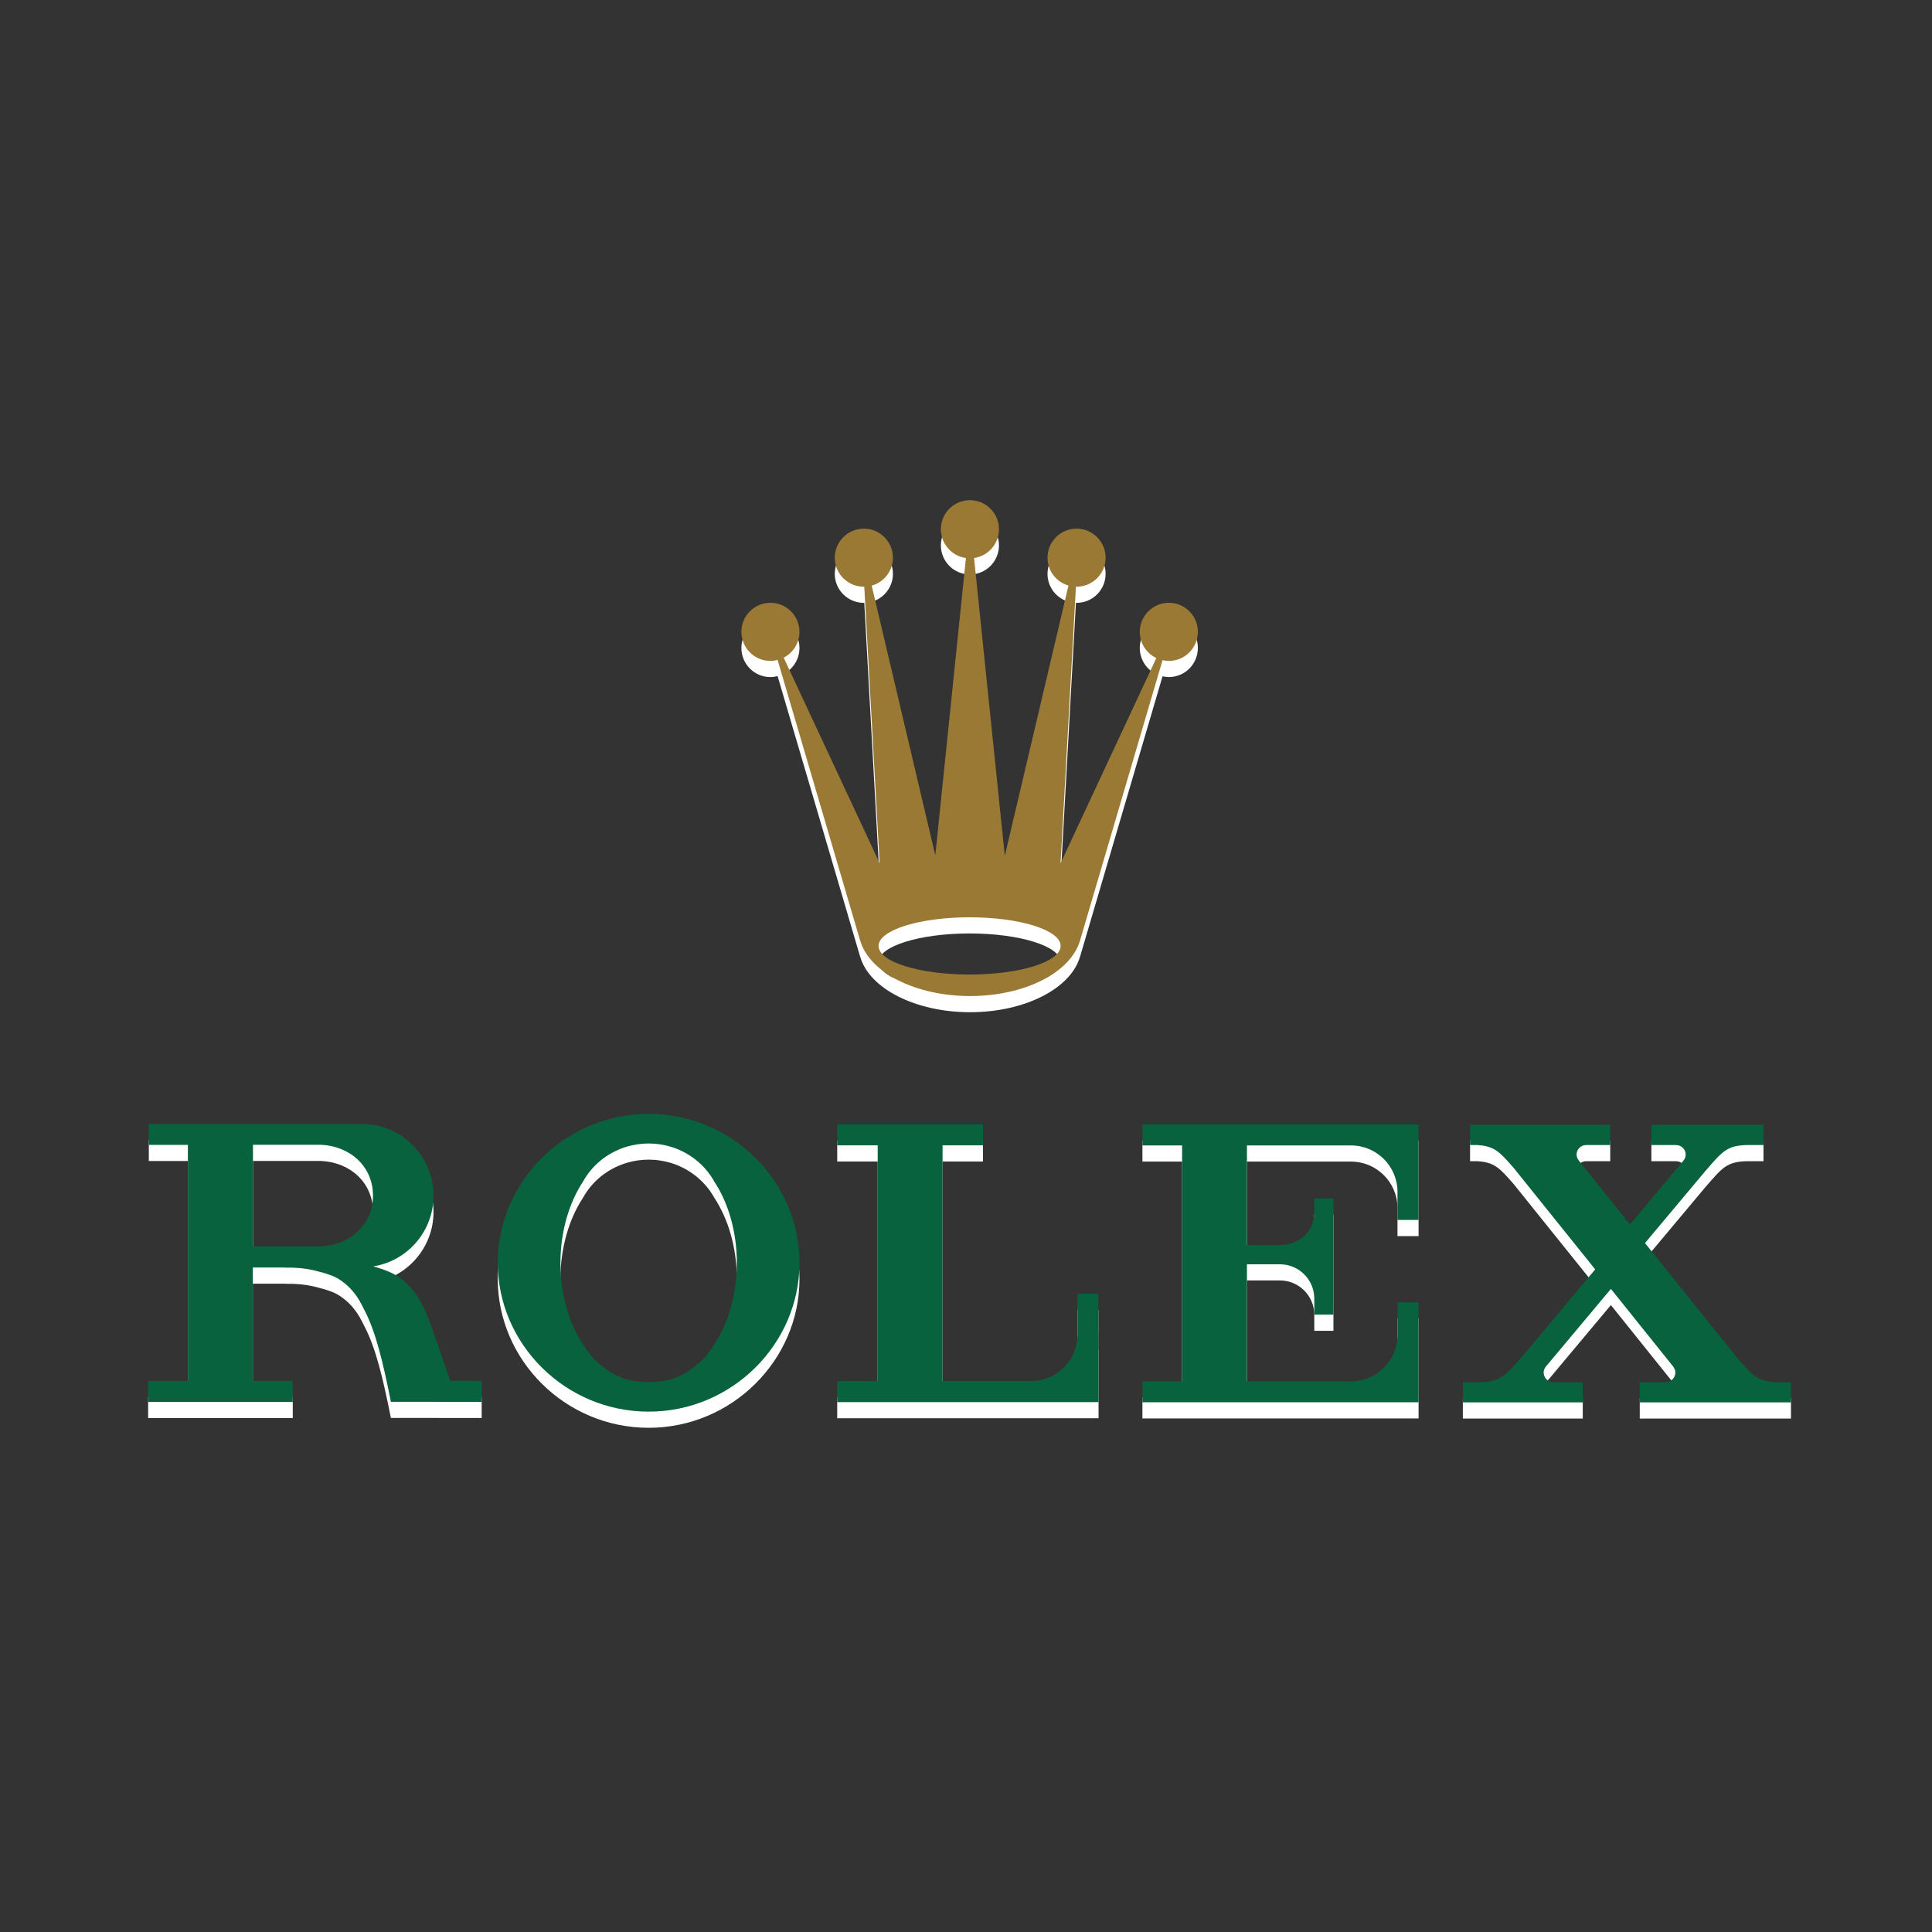 <?xml version="1.0" encoding="UTF-8" standalone="no"?>
<svg xmlns="http://www.w3.org/2000/svg" xmlns:xlink="http://www.w3.org/1999/xlink" xmlns:serif="http://www.serif.com/" width="100%" height="100%" viewBox="0 0 300 300" version="1.1" xml:space="preserve" style="fill-rule:evenodd;clip-rule:evenodd;stroke-linejoin:round;stroke-miterlimit:2;">
    <rect x="0" y="0" width="300" height="300" fill="#333333" stroke="none"/>
    <g transform="matrix(0.602,0,0,0.602,149.872,149.887)">
        <g id="rolex" transform="matrix(1,0,0,1,-214.583,-122.917)">
            <g transform="matrix(4.167,0,0,4.167,0,0)">
                <path d="M51.771,27.528C54.884,27.528 57.405,28.322 57.405,29.3C57.405,30.281 54.884,31.07 51.771,31.07C48.658,31.07 46.135,30.282 46.135,29.3C46.136,28.322 48.658,27.528 51.771,27.528ZM39.441,11.658C39.591,11.658 39.742,11.635 39.885,11.598L45.001,28.991L45.005,28.991C45.572,30.931 48.401,32.403 51.8,32.403C55.204,32.403 58.024,30.932 58.596,28.991L58.599,28.991L63.713,11.61C63.834,11.637 63.967,11.658 64.102,11.658C65.096,11.658 65.899,10.855 65.899,9.855C65.899,8.866 65.096,8.059 64.102,8.059C63.113,8.059 62.304,8.866 62.304,9.855C62.304,10.576 62.721,11.189 63.328,11.48L57.401,24.184L58.351,7.064L58.39,7.064C59.383,7.064 60.189,6.262 60.189,5.268C60.189,4.276 59.383,3.47 58.39,3.47C57.401,3.47 56.592,4.276 56.592,5.268C56.592,6.091 57.143,6.777 57.889,6.995L53.949,23.724L52.046,5.289C52.921,5.16 53.588,4.414 53.588,3.505C53.588,2.516 52.784,1.708 51.793,1.708C50.796,1.708 49.992,2.516 49.992,3.505C49.992,4.415 50.667,5.168 51.542,5.289L49.646,23.692L45.71,6.997C46.465,6.785 47.024,6.094 47.024,5.268C47.024,4.276 46.215,3.47 45.227,3.47C44.229,3.47 43.424,4.276 43.424,5.268C43.424,6.263 44.229,7.064 45.227,7.064L45.25,7.064L46.2,24.176L40.262,11.457C40.841,11.159 41.238,10.557 41.238,9.856C41.238,8.867 40.435,8.06 39.439,8.06C38.446,8.06 37.643,8.867 37.643,9.856C37.646,10.855 38.447,11.658 39.441,11.658Z" style="fill:white;fill-rule:nonzero;"></path>
                <path d="M35.784,54.235C35.495,54.669 35.133,55.053 34.711,55.367C34.021,55.917 33.232,56.236 32.396,56.268C32.237,56.285 32.068,56.299 31.904,56.299C31.732,56.299 31.569,56.285 31.406,56.268C30.571,56.236 29.785,55.917 29.095,55.367C28.671,55.053 28.305,54.668 28.019,54.235C27.05,52.895 26.442,51.014 26.442,48.928C26.442,46.97 26.983,45.188 27.846,43.877C28.329,43.009 29.095,42.32 30.026,41.918C30.033,41.916 30.041,41.908 30.049,41.905C30.09,41.888 30.133,41.87 30.182,41.854C30.303,41.802 30.431,41.76 30.558,41.723C30.985,41.598 31.436,41.529 31.904,41.529C32.373,41.529 32.821,41.598 33.244,41.723C33.376,41.761 33.5,41.802 33.625,41.852C33.668,41.87 33.714,41.888 33.76,41.905C33.766,41.911 33.773,41.916 33.781,41.918C34.705,42.32 35.476,43.01 35.96,43.877C36.828,45.192 37.362,46.973 37.362,48.928C37.361,51.014 36.756,52.895 35.784,54.235ZM31.903,39.696C26.743,39.696 22.562,43.885 22.562,48.912C22.562,53.939 26.743,58.128 31.903,58.128C37.058,58.128 41.24,53.939 41.24,48.912C41.24,43.885 37.059,39.696 31.903,39.696Z" style="fill:white;fill-rule:nonzero;"></path>
                <path d="M59.741,50.833L58.447,50.833L58.447,53.429C58.408,54.982 57.138,56.236 55.574,56.236C55.568,56.236 55.561,56.233 55.555,56.233L55.555,56.239L50.096,56.239L50.096,41.644L52.597,41.644L52.597,40.343L43.575,40.343L43.575,41.644L46.081,41.644L46.081,56.239L43.575,56.239L43.575,57.537L59.741,57.537L59.741,57.533L59.752,57.533L59.752,53.291L59.741,53.291L59.741,50.833Z" style="fill:white;fill-rule:nonzero;"></path>
                <path d="M79.562,40.352L62.467,40.352L62.467,41.65L64.924,41.65L64.924,56.248L62.467,56.248L62.467,57.549L79.562,57.549L79.562,51.36L78.256,51.36L78.256,53.409C78.24,54.979 76.958,56.252 75.381,56.252L75.364,56.252L75.364,56.254L70.728,56.254L70.728,56.252L68.937,56.252L68.937,49.007L71,49.007C72.164,49.019 73.106,49.965 73.106,51.131C73.106,51.147 73.106,51.162 73.103,51.178L73.106,51.178L73.106,52.125L74.292,52.125L74.292,44.929L73.109,44.929L73.109,45.765L73.106,45.765C73.106,45.778 73.109,45.794 73.109,45.81C73.109,46.975 72.167,47.808 71,47.817L68.937,47.817L68.937,41.65L75.394,41.65C76.966,41.659 78.241,42.929 78.256,44.495L78.256,46.263L79.562,46.263L79.562,40.352Z" style="fill:white;fill-rule:nonzero;"></path>
                <path d="M101.773,56.302C100.526,56.271 100.233,55.885 99.268,54.778L93.576,47.694L97.343,43.198L97.343,43.2C98.354,42.042 98.628,41.644 99.927,41.625L100.912,41.625L100.912,40.368L93.972,40.368L93.972,41.625L95.499,41.625L95.499,41.628L95.503,41.628C95.832,41.628 96.094,41.888 96.094,42.214C96.094,42.341 96.054,42.46 95.985,42.557L92.648,46.535L90.025,43.272L89.478,42.583C89.399,42.481 89.342,42.353 89.342,42.215C89.342,41.889 89.61,41.629 89.93,41.625L91.425,41.625L91.425,40.368L82.748,40.368L82.748,41.625L83.159,41.625C84.266,41.678 84.585,42.055 85.456,43.051L90.494,49.322L85.957,54.737L85.957,54.725C84.943,55.887 84.667,56.279 83.363,56.303L82.302,56.303L82.302,57.556L89.724,57.556L89.724,56.303L87.897,56.303L87.897,56.3L87.894,56.3C87.571,56.3 87.304,56.039 87.304,55.707C87.304,55.571 87.355,55.443 87.437,55.344L91.466,50.531L94.812,54.702L95.323,55.34C95.401,55.443 95.456,55.568 95.456,55.707C95.456,56.036 95.19,56.3 94.864,56.3L93.253,56.3L93.253,57.554L93.267,57.554L93.267,57.556L102.612,57.556L102.612,56.303L101.773,56.303L101.773,56.302Z" style="fill:white;fill-rule:nonzero;"></path>
                <path d="M11.598,47.901L7.41,47.901L7.41,41.609L11.596,41.609C13.402,41.68 14.839,42.934 14.839,44.755C14.839,46.574 13.4,47.824 11.598,47.901ZM19.615,56.219L18.478,52.914C17.944,51.443 17.568,50.781 16.738,50.023C16.189,49.534 15.425,49.302 14.858,49.135C16.976,48.8 18.586,46.967 18.586,44.757C18.586,42.312 16.604,40.322 14.154,40.322C14.13,40.322 14.101,40.325 14.071,40.325L14.071,40.322L0.963,40.322L0.963,41.614L3.381,41.614L3.381,56.227L0.921,56.227L0.921,57.528L9.873,57.528L9.873,56.227L7.4,56.227L7.4,49.206L9.318,49.206C9.38,49.209 9.436,49.212 9.499,49.216L9.886,49.216C10.5,49.237 11.031,49.326 11.508,49.465C11.952,49.576 12.425,49.731 12.736,49.932C13.16,50.208 13.611,50.591 14.007,51.268C14.111,51.449 14.202,51.631 14.292,51.811C15.021,53.19 15.462,55.096 15.948,57.519L18.903,57.519L18.903,57.522L21.567,57.522L21.567,56.22L19.615,56.22L19.615,56.219Z" style="fill:white;fill-rule:nonzero;"></path>
                <path d="M51.771,26.528C54.884,26.528 57.405,27.322 57.405,28.3C57.405,29.282 54.884,30.071 51.771,30.071C48.658,30.071 46.135,29.283 46.135,28.3C46.136,27.322 48.658,26.528 51.771,26.528ZM39.441,10.658C39.591,10.658 39.742,10.635 39.885,10.598L45.001,27.991L45.005,27.991C45.572,29.931 48.401,31.403 51.8,31.403C55.204,31.403 58.024,29.932 58.596,27.991L58.599,27.991L63.713,10.61C63.834,10.637 63.967,10.658 64.102,10.658C65.096,10.658 65.899,9.855 65.899,8.855C65.899,7.866 65.096,7.059 64.102,7.059C63.113,7.059 62.304,7.866 62.304,8.855C62.304,9.576 62.721,10.189 63.328,10.48L57.401,23.184L58.351,6.064L58.39,6.064C59.383,6.064 60.189,5.262 60.189,4.268C60.189,3.276 59.383,2.47 58.39,2.47C57.401,2.47 56.592,3.276 56.592,4.268C56.592,5.091 57.143,5.777 57.889,5.995L53.949,22.724L52.046,4.289C52.921,4.16 53.588,3.414 53.588,2.505C53.588,1.516 52.784,0.708 51.793,0.708C50.796,0.708 49.992,1.516 49.992,2.505C49.992,3.415 50.667,4.168 51.542,4.289L49.646,22.692L45.71,5.997C46.465,5.785 47.024,5.094 47.024,4.268C47.024,3.276 46.215,2.47 45.227,2.47C44.229,2.47 43.424,3.276 43.424,4.268C43.424,5.263 44.229,6.064 45.227,6.064L45.25,6.064L46.2,23.176L40.262,10.457C40.841,10.159 41.238,9.557 41.238,8.856C41.238,7.867 40.435,7.06 39.439,7.06C38.446,7.06 37.643,7.867 37.643,8.856C37.646,9.855 38.447,10.658 39.441,10.658Z" style="fill:rgb(153,121,52);fill-rule:nonzero;"></path>
                <path d="M35.784,53.235C35.495,53.669 35.133,54.053 34.711,54.367C34.021,54.917 33.232,55.236 32.396,55.268C32.237,55.285 32.068,55.299 31.904,55.299C31.732,55.299 31.569,55.285 31.406,55.268C30.571,55.236 29.785,54.917 29.095,54.367C28.671,54.053 28.305,53.668 28.019,53.235C27.05,51.895 26.442,50.014 26.442,47.928C26.442,45.97 26.983,44.188 27.846,42.877C28.329,42.009 29.095,41.32 30.026,40.918C30.033,40.916 30.041,40.908 30.049,40.905C30.09,40.888 30.133,40.87 30.182,40.854C30.303,40.802 30.431,40.76 30.558,40.723C30.985,40.598 31.436,40.529 31.904,40.529C32.373,40.529 32.821,40.598 33.244,40.723C33.376,40.761 33.5,40.802 33.625,40.852C33.668,40.87 33.714,40.888 33.76,40.905C33.766,40.911 33.773,40.916 33.781,40.918C34.705,41.32 35.476,42.01 35.96,42.877C36.828,44.192 37.362,45.973 37.362,47.928C37.361,50.014 36.756,51.895 35.784,53.235ZM31.903,38.696C26.743,38.696 22.562,42.885 22.562,47.912C22.562,52.939 26.743,57.128 31.903,57.128C37.058,57.128 41.24,52.939 41.24,47.912C41.24,42.885 37.059,38.696 31.903,38.696Z" style="fill:rgb(8,98,62);fill-rule:nonzero;"></path>
                <path d="M59.741,49.833L58.447,49.833L58.447,52.429C58.408,53.982 57.138,55.236 55.574,55.236C55.568,55.236 55.561,55.233 55.555,55.233L55.555,55.239L50.096,55.239L50.096,40.644L52.597,40.644L52.597,39.343L43.575,39.343L43.575,40.644L46.081,40.644L46.081,55.239L43.575,55.239L43.575,56.537L59.741,56.537L59.741,56.533L59.752,56.533L59.752,52.291L59.741,52.291L59.741,49.833Z" style="fill:rgb(8,98,62);fill-rule:nonzero;"></path>
                <path d="M79.562,39.352L62.467,39.352L62.467,40.65L64.924,40.65L64.924,55.248L62.467,55.248L62.467,56.549L79.562,56.549L79.562,50.36L78.256,50.36L78.256,52.409C78.24,53.979 76.958,55.252 75.381,55.252L75.364,55.252L75.364,55.254L70.728,55.254L70.728,55.252L68.937,55.252L68.937,48.007L71,48.007C72.164,48.019 73.106,48.965 73.106,50.131C73.106,50.147 73.106,50.162 73.103,50.178L73.106,50.178L73.106,51.125L74.292,51.125L74.292,43.929L73.109,43.929L73.109,44.765L73.106,44.765C73.106,44.778 73.109,44.794 73.109,44.81C73.109,45.975 72.167,46.808 71,46.817L68.937,46.817L68.937,40.65L75.394,40.65C76.966,40.659 78.241,41.929 78.256,43.495L78.256,45.263L79.562,45.263L79.562,39.352Z" style="fill:rgb(8,98,62);fill-rule:nonzero;"></path>
                <path d="M101.773,55.302C100.526,55.271 100.233,54.885 99.268,53.778L93.576,46.694L97.343,42.198L97.343,42.2C98.354,41.042 98.628,40.644 99.927,40.625L100.912,40.625L100.912,39.368L93.972,39.368L93.972,40.625L95.499,40.625L95.499,40.628L95.503,40.628C95.832,40.628 96.094,40.888 96.094,41.214C96.094,41.341 96.054,41.46 95.985,41.557L92.648,45.535L90.025,42.272L89.478,41.583C89.399,41.481 89.342,41.353 89.342,41.215C89.342,40.889 89.61,40.629 89.93,40.625L91.425,40.625L91.425,39.368L82.748,39.368L82.748,40.625L83.159,40.625C84.266,40.678 84.585,41.055 85.456,42.051L90.494,48.322L85.957,53.737L85.957,53.725C84.943,54.887 84.667,55.279 83.363,55.303L82.302,55.303L82.302,56.556L89.724,56.556L89.724,55.303L87.897,55.303L87.897,55.3L87.894,55.3C87.571,55.3 87.304,55.039 87.304,54.707C87.304,54.571 87.355,54.443 87.437,54.344L91.466,49.531L94.812,53.702L95.323,54.34C95.401,54.443 95.456,54.568 95.456,54.707C95.456,55.036 95.19,55.3 94.864,55.3L93.253,55.3L93.253,56.554L93.267,56.554L93.267,56.556L102.612,56.556L102.612,55.303L101.773,55.303L101.773,55.302Z" style="fill:rgb(8,98,62);fill-rule:nonzero;"></path>
                <path d="M11.598,46.901L7.41,46.901L7.41,40.609L11.596,40.609C13.402,40.68 14.839,41.934 14.839,43.755C14.839,45.574 13.4,46.824 11.598,46.901ZM19.615,55.219L18.478,51.914C17.944,50.443 17.568,49.781 16.738,49.023C16.189,48.534 15.425,48.302 14.858,48.135C16.976,47.8 18.586,45.967 18.586,43.757C18.586,41.312 16.604,39.322 14.154,39.322C14.13,39.322 14.101,39.325 14.071,39.325L14.071,39.322L0.963,39.322L0.963,40.614L3.381,40.614L3.381,55.227L0.921,55.227L0.921,56.528L9.873,56.528L9.873,55.227L7.4,55.227L7.4,48.206L9.318,48.206C9.38,48.209 9.436,48.212 9.499,48.216L9.886,48.216C10.5,48.237 11.031,48.326 11.508,48.465C11.952,48.576 12.425,48.731 12.736,48.932C13.16,49.208 13.611,49.591 14.007,50.268C14.111,50.449 14.202,50.631 14.292,50.811C15.021,52.19 15.462,54.096 15.948,56.519L18.903,56.519L18.903,56.522L21.567,56.522L21.567,55.22L19.615,55.22L19.615,55.219Z" style="fill:rgb(8,98,62);fill-rule:nonzero;"></path>
            </g>
        </g>
        <g id="rolex1" serif:id="rolex">
        </g>
    </g>
</svg>
